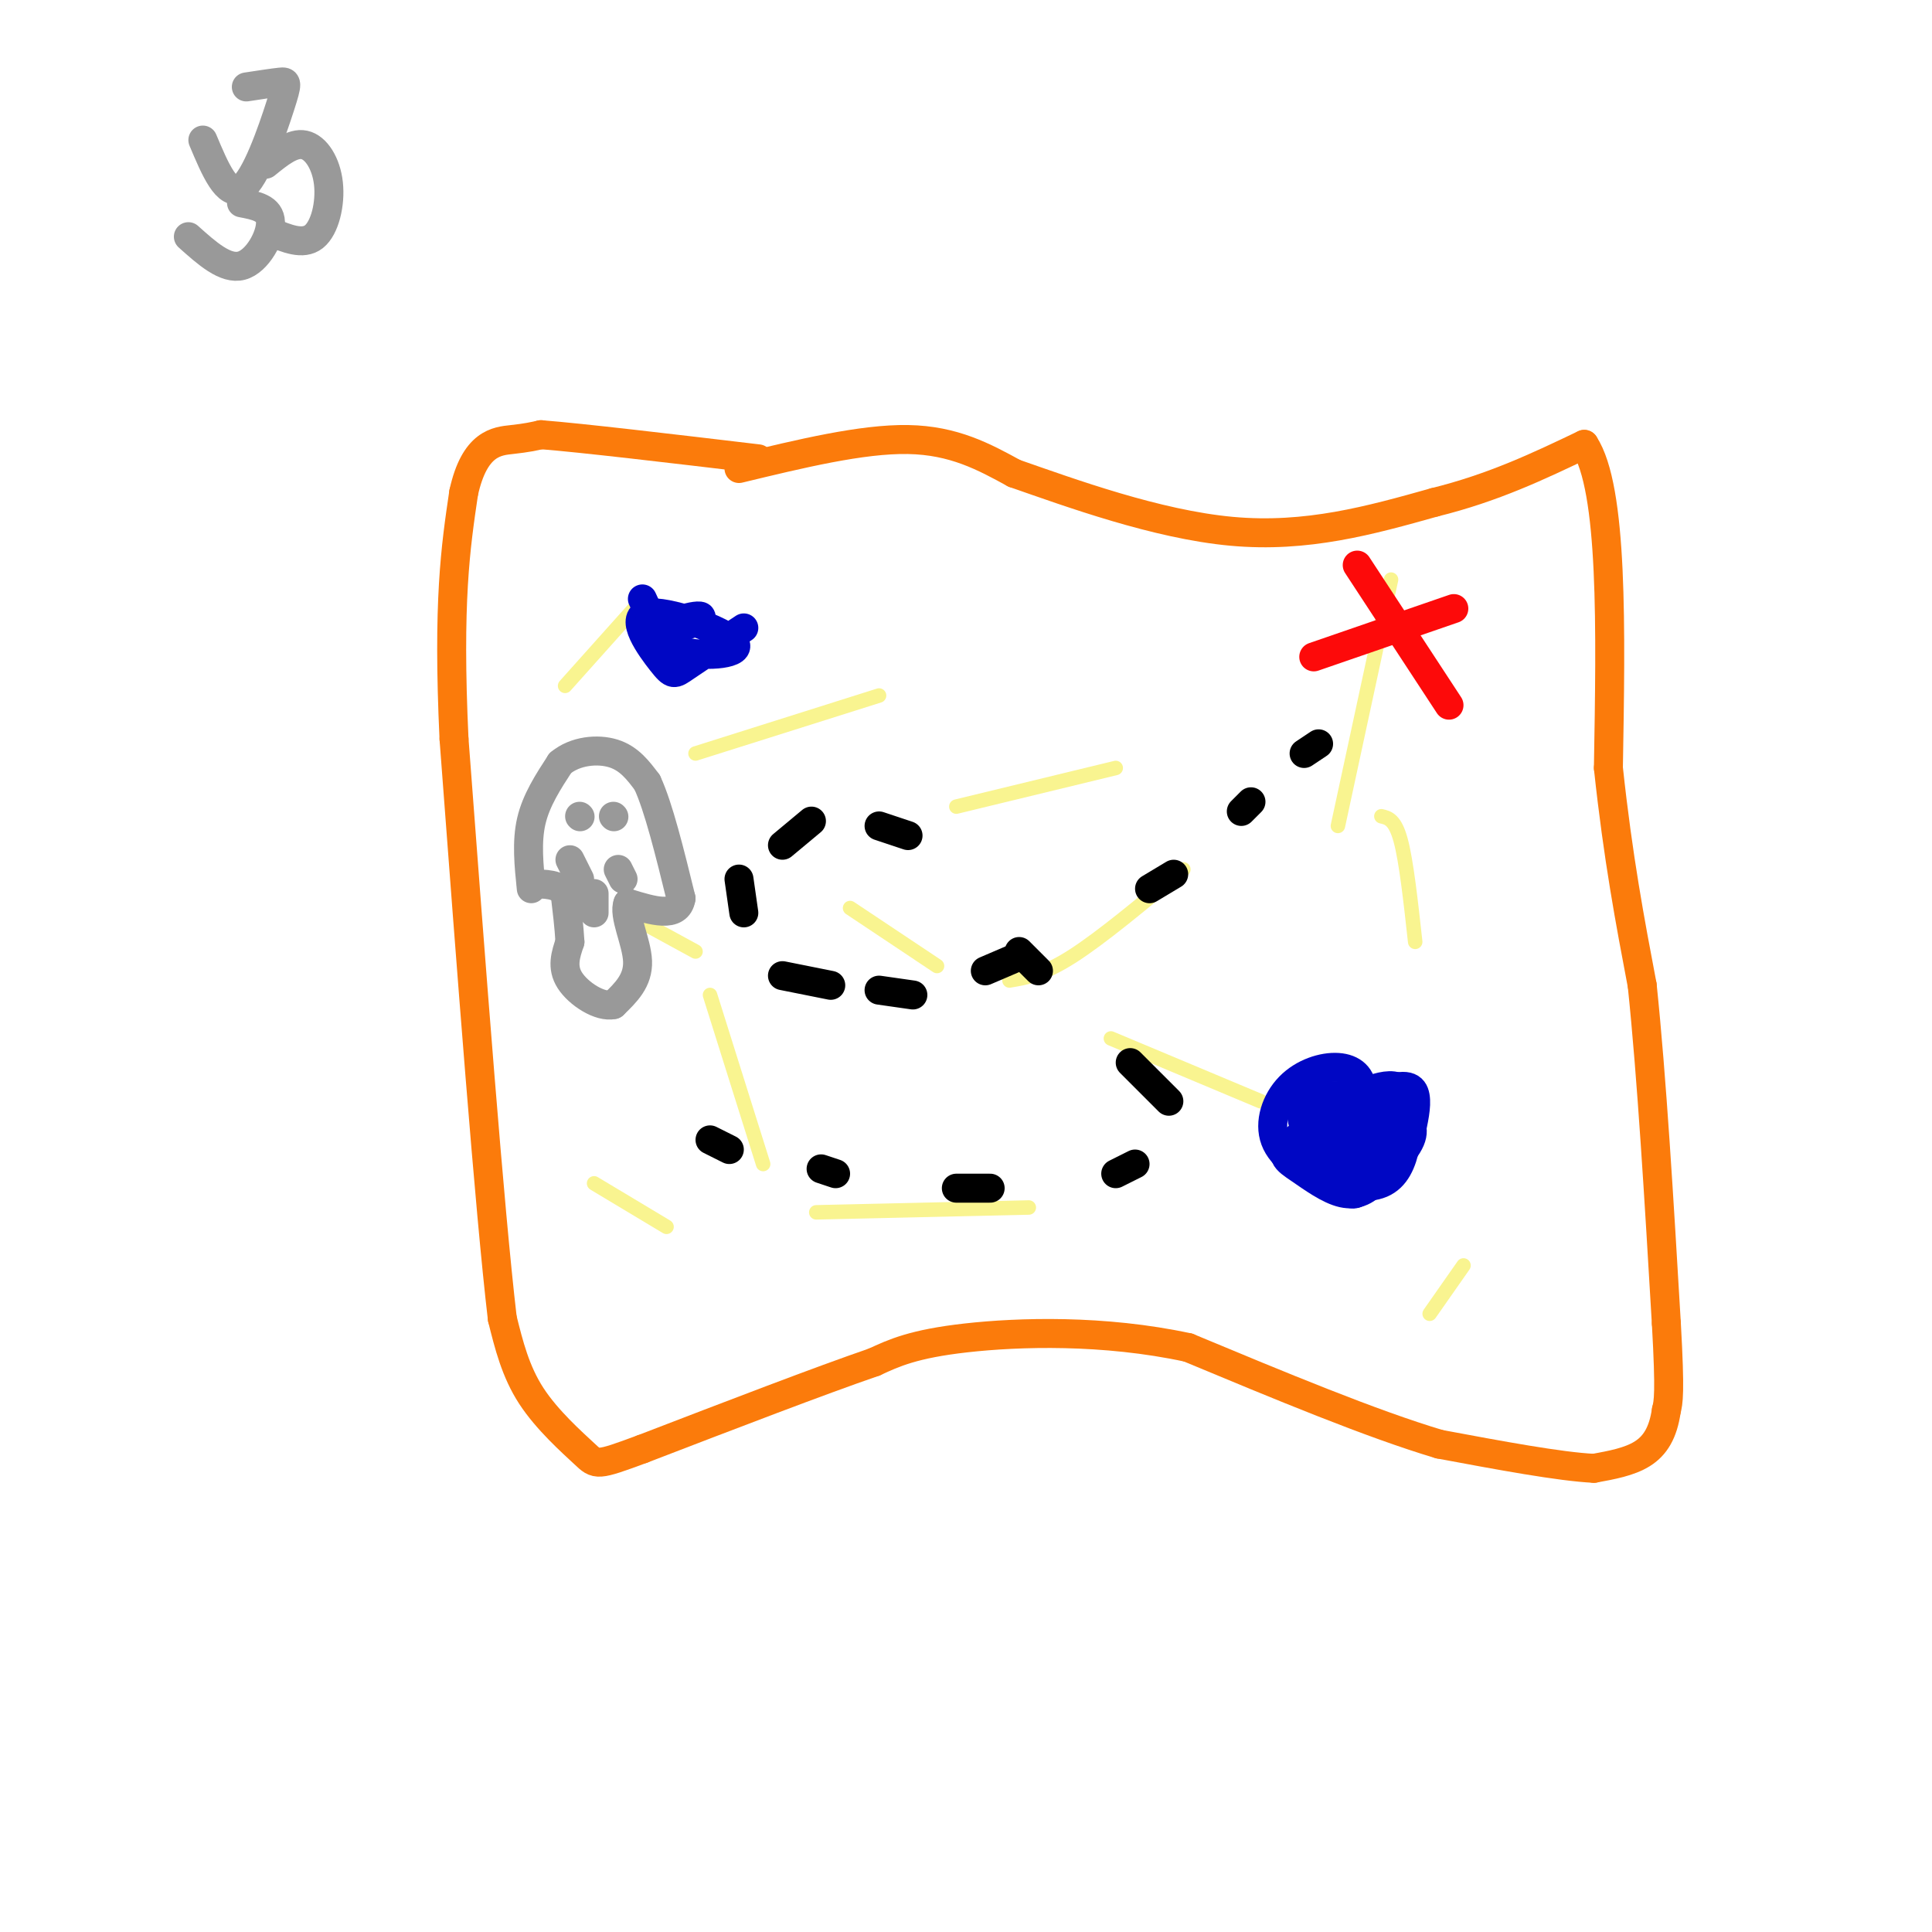 <svg viewBox='0 0 400 400' version='1.1' xmlns='http://www.w3.org/2000/svg' xmlns:xlink='http://www.w3.org/1999/xlink'><g fill='none' stroke='rgb(251,123,11)' stroke-width='6' stroke-linecap='round' stroke-linejoin='round'><path d='M153,97c12.750,-3.083 25.500,-6.167 35,-6c9.500,0.167 15.750,3.583 22,7'/><path d='M210,98c11.556,4.022 29.444,10.578 45,12c15.556,1.422 28.778,-2.289 42,-6'/><path d='M297,104c12.167,-3.000 21.583,-7.500 31,-12'/><path d='M328,92c6.000,9.167 5.500,38.083 5,67'/><path d='M333,159c2.000,18.667 4.500,31.833 7,45'/><path d='M340,204c2.000,19.167 3.500,44.583 5,70'/><path d='M345,274c0.833,14.667 0.417,16.333 0,18'/><path d='M345,292c-0.667,4.667 -2.333,7.333 -5,9c-2.667,1.667 -6.333,2.333 -10,3'/><path d='M330,304c-7.000,-0.333 -19.500,-2.667 -32,-5'/><path d='M298,299c-14.000,-4.167 -33.000,-12.083 -52,-20'/><path d='M246,279c-17.467,-3.778 -35.133,-3.222 -46,-2c-10.867,1.222 -14.933,3.111 -19,5'/><path d='M181,282c-11.167,3.833 -29.583,10.917 -48,18'/><path d='M133,300c-9.560,3.536 -9.458,3.375 -12,1c-2.542,-2.375 -7.726,-6.964 -11,-12c-3.274,-5.036 -4.637,-10.518 -6,-16'/><path d='M104,273c-2.667,-22.667 -6.333,-71.333 -10,-120'/><path d='M94,153c-1.333,-28.500 0.333,-39.750 2,-51'/><path d='M96,102c2.267,-10.333 6.933,-10.667 10,-11c3.067,-0.333 4.533,-0.667 6,-1'/><path d='M112,90c8.500,0.667 26.750,2.833 45,5'/></g>
<g fill='none' stroke='rgb(249,244,144)' stroke-width='3' stroke-linecap='round' stroke-linejoin='round'><path d='M117,142c0.000,0.000 17.000,-19.000 17,-19'/><path d='M144,156c0.000,0.000 38.000,-12.000 38,-12'/><path d='M245,180c-8.500,7.083 -17.000,14.167 -23,18c-6.000,3.833 -9.500,4.417 -13,5'/><path d='M169,251c0.000,0.000 44.000,-1.000 44,-1'/><path d='M303,262c0.000,0.000 -7.000,10.000 -7,10'/><path d='M158,241c0.000,0.000 -11.000,-35.000 -11,-35'/><path d='M198,167c0.000,0.000 33.000,-8.000 33,-8'/><path d='M288,120c0.000,0.000 -11.000,51.000 -11,51'/><path d='M261,228c0.000,0.000 -31.000,-13.000 -31,-13'/><path d='M133,191c0.000,0.000 11.000,6.000 11,6'/><path d='M123,245c0.000,0.000 15.000,9.000 15,9'/><path d='M176,188c0.000,0.000 18.000,12.000 18,12'/><path d='M286,169c1.417,0.333 2.833,0.667 4,5c1.167,4.333 2.083,12.667 3,21'/></g>
<g fill='none' stroke='rgb(0,0,0)' stroke-width='6' stroke-linecap='round' stroke-linejoin='round'><path d='M147,236c0.000,0.000 4.000,2.000 4,2'/><path d='M170,242c0.000,0.000 3.000,1.000 3,1'/><path d='M198,246c0.000,0.000 7.000,0.000 7,0'/><path d='M231,243c0.000,0.000 4.000,-2.000 4,-2'/><path d='M242,228c0.000,0.000 -8.000,-8.000 -8,-8'/><path d='M215,201c0.000,0.000 -4.000,-4.000 -4,-4'/><path d='M188,173c0.000,0.000 -6.000,-2.000 -6,-2'/><path d='M168,170c0.000,0.000 -6.000,5.000 -6,5'/><path d='M153,182c0.000,0.000 1.000,7.000 1,7'/><path d='M162,202c0.000,0.000 10.000,2.000 10,2'/><path d='M182,205c0.000,0.000 7.000,1.000 7,1'/><path d='M204,201c0.000,0.000 7.000,-3.000 7,-3'/><path d='M238,184c0.000,0.000 5.000,-3.000 5,-3'/><path d='M257,168c0.000,0.000 2.000,-2.000 2,-2'/><path d='M270,156c0.000,0.000 3.000,-2.000 3,-2'/></g>
<g fill='none' stroke='rgb(253,10,10)' stroke-width='6' stroke-linecap='round' stroke-linejoin='round'><path d='M272,136c0.000,0.000 29.000,-10.000 29,-10'/><path d='M281,117c0.000,0.000 19.000,29.000 19,29'/></g>
<g fill='none' stroke='rgb(0,7,196)' stroke-width='6' stroke-linecap='round' stroke-linejoin='round'><path d='M286,231c1.258,-0.312 2.516,-0.623 4,0c1.484,0.623 3.194,2.181 2,5c-1.194,2.819 -5.293,6.897 -9,8c-3.707,1.103 -7.023,-0.771 -7,-4c0.023,-3.229 3.385,-7.813 6,-10c2.615,-2.187 4.485,-1.978 6,-2c1.515,-0.022 2.677,-0.275 3,1c0.323,1.275 -0.193,4.079 -2,6c-1.807,1.921 -4.903,2.961 -8,4'/><path d='M281,239c-1.325,-0.236 -0.639,-2.825 1,-4c1.639,-1.175 4.231,-0.937 5,1c0.769,1.937 -0.283,5.571 -2,8c-1.717,2.429 -4.098,3.651 -7,3c-2.902,-0.651 -6.325,-3.174 -9,-5c-2.675,-1.826 -4.604,-2.953 -1,-6c3.604,-3.047 12.739,-8.013 18,-10c5.261,-1.987 6.646,-0.996 7,1c0.354,1.996 -0.323,4.998 -1,8'/><path d='M292,235c-1.342,3.375 -4.198,7.812 -8,9c-3.802,1.188 -8.550,-0.872 -11,-2c-2.450,-1.128 -2.602,-1.325 -3,-2c-0.398,-0.675 -1.041,-1.829 2,-4c3.041,-2.171 9.765,-5.358 12,-3c2.235,2.358 -0.019,10.261 -2,13c-1.981,2.739 -3.687,0.314 -6,-2c-2.313,-2.314 -5.232,-4.518 -5,-7c0.232,-2.482 3.616,-5.241 7,-8'/><path d='M278,229c2.602,-2.137 5.608,-3.478 8,-4c2.392,-0.522 4.169,-0.223 5,2c0.831,2.223 0.716,6.370 0,10c-0.716,3.630 -2.034,6.742 -5,8c-2.966,1.258 -7.579,0.662 -12,-1c-4.421,-1.662 -8.649,-4.390 -10,-8c-1.351,-3.610 0.174,-8.102 3,-11c2.826,-2.898 6.953,-4.203 10,-4c3.047,0.203 5.013,1.915 5,5c-0.013,3.085 -2.007,7.542 -4,12'/><path d='M278,238c-2.478,1.107 -6.675,-2.126 -8,-5c-1.325,-2.874 0.220,-5.389 4,-6c3.780,-0.611 9.794,0.683 10,3c0.206,2.317 -5.397,5.659 -11,9'/><path d='M154,130c-4.762,3.149 -9.524,6.298 -12,8c-2.476,1.702 -2.666,1.956 -5,-1c-2.334,-2.956 -6.810,-9.121 -3,-10c3.810,-0.879 15.908,3.527 18,6c2.092,2.473 -5.821,3.012 -10,2c-4.179,-1.012 -4.622,-3.575 -4,-5c0.622,-1.425 2.311,-1.713 4,-2'/><path d='M142,128c1.655,-0.500 3.792,-0.750 3,0c-0.792,0.750 -4.512,2.500 -7,2c-2.488,-0.500 -3.744,-3.250 -5,-6'/></g>
<g fill='none' stroke='rgb(153,153,153)' stroke-width='6' stroke-linecap='round' stroke-linejoin='round'><path d='M110,184c-0.500,-4.833 -1.000,-9.667 0,-14c1.000,-4.333 3.500,-8.167 6,-12'/><path d='M116,158c3.067,-2.578 7.733,-3.022 11,-2c3.267,1.022 5.133,3.511 7,6'/><path d='M134,162c2.333,5.000 4.667,14.500 7,24'/><path d='M141,186c-0.667,4.167 -5.833,2.583 -11,1'/><path d='M130,187c-1.044,2.422 1.844,7.978 2,12c0.156,4.022 -2.422,6.511 -5,9'/><path d='M127,208c-2.778,0.644 -7.222,-2.244 -9,-5c-1.778,-2.756 -0.889,-5.378 0,-8'/><path d='M118,195c-0.167,-3.000 -0.583,-6.500 -1,-10'/><path d='M117,185c-1.333,-2.000 -4.167,-2.000 -7,-2'/><path d='M120,169c0.000,0.000 0.100,0.100 0.1,0.1'/><path d='M127,169c0.000,0.000 0.100,0.100 0.1,0.1'/><path d='M123,185c0.000,0.000 0.000,4.000 0,4'/><path d='M118,178c0.000,0.000 2.000,4.000 2,4'/><path d='M128,180c0.000,0.000 1.000,2.000 1,2'/><path d='M51,18c2.768,-0.423 5.536,-0.845 7,-1c1.464,-0.155 1.625,-0.042 0,5c-1.625,5.042 -5.036,15.012 -8,17c-2.964,1.988 -5.482,-4.006 -8,-10'/><path d='M50,42c2.956,0.556 5.911,1.111 6,4c0.089,2.889 -2.689,8.111 -6,9c-3.311,0.889 -7.156,-2.556 -11,-6'/><path d='M55,34c2.780,-2.262 5.560,-4.524 8,-4c2.440,0.524 4.542,3.833 5,8c0.458,4.167 -0.726,9.190 -3,11c-2.274,1.810 -5.637,0.405 -9,-1'/></g>
</svg>